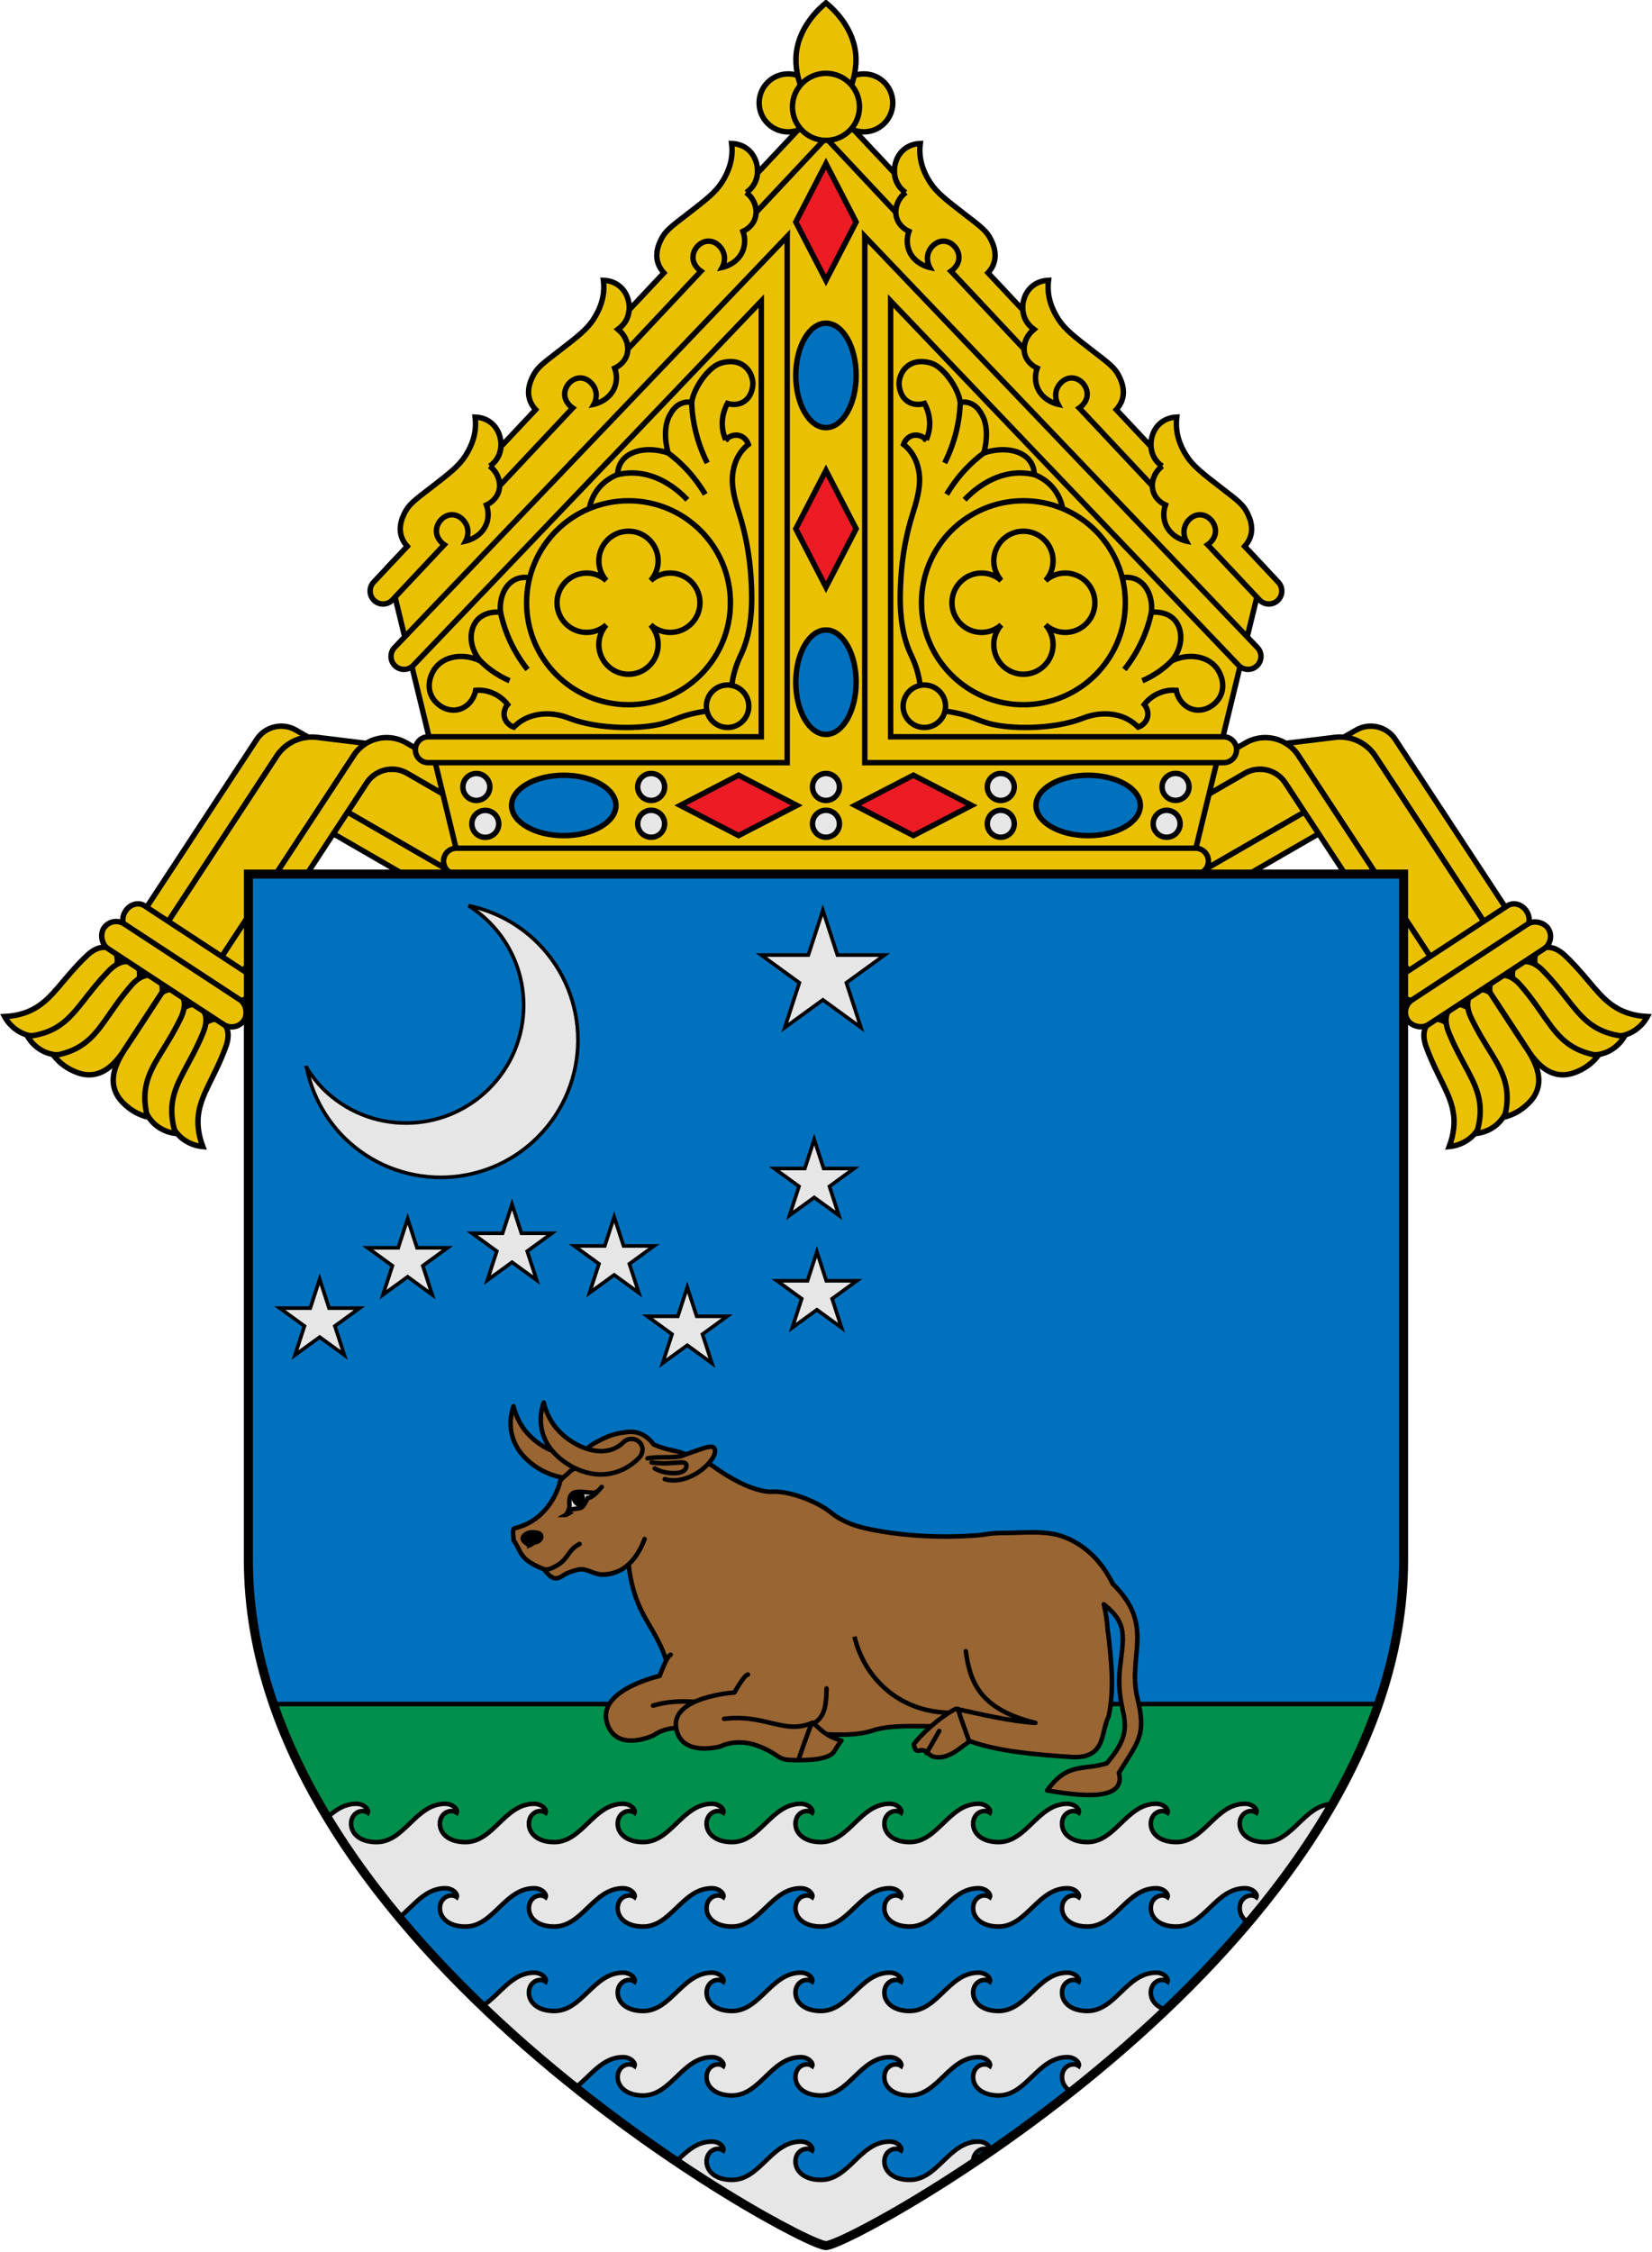 <?xml version="1.0" encoding="UTF-8"?>
<svg id="a" data-name="Layer 1" xmlns="http://www.w3.org/2000/svg" width="913.2" height="1244.28" viewBox="0 0 913.2 1244.28">
  <g>
    <g>
      <g>
        <path d="M170.38,407.28c-7,.62-13.44,4.38-17.4,10.4l-1.9,2.89-15.49,23.62-7.86,11.97-43.91,66.92-11.95-7.85c23.35-35.58,46.7-71.17,70.05-106.75,4.71-7.17,14.2-9.43,21.63-5.14,2.28,1.31,4.55,2.63,6.83,3.94Z" fill="#eac102" stroke="#000" stroke-width="3"/>
        <path d="M83.83,523.08l29.58,19.41c15.01-22.87,30.02-45.74,45.03-68.61,2.61-3.99,5.23-7.98,7.85-11.97,6.42-9.78,12.84-19.57,19.27-29.35,2.61-3.99,5.24-7.99,7.86-11.98.71-1.08,1.42-2.17,2.13-3.25,1.82-2.78,4.18-5.01,6.85-6.65l-27.15-3.32c-1.63-.2-3.26-.22-4.86-.08-7,.62-13.44,4.38-17.4,10.4l-1.9,2.89-15.49,23.62-7.86,11.97-43.91,66.92Z" fill="#eac102" stroke="#000" stroke-width="3"/>
        <path d="M192.11,448.63l178.29,102.94c5.84-10.12,11.69-20.24,17.53-30.36-39.52-22.81-123.34-71.21-162.86-94.02-5.94-3.44-13.15-2.82-18.37,1.06-1.54,1.13-2.91,2.56-4.02,4.26-1.58,2.4-3.15,4.81-4.73,7.21-1.95,2.97-3.9,5.94-5.85,8.91Z" fill="#eac102" stroke="#000" stroke-width="3"/>
        <path d="M370.4,551.57l-7.15,12.38c-42.09-24.3-84.19-48.61-126.28-72.91-17.57-10.14-35.15-20.29-52.73-30.44,2.62-3.99,5.24-7.98,7.86-11.97,16.89,9.75,33.77,19.5,50.66,29.25,42.54,24.56,85.1,49.13,127.64,73.69Z" fill="#eac102" stroke="#000" stroke-width="3"/>
        <path d="M113.41,542.49l11.95,7.85c15.16-23.1,30.32-46.2,45.48-69.3,2.62-3.99,5.24-7.98,7.86-11.97,1.85-2.82,3.7-5.65,5.55-8.47,2.62-3.99,5.24-7.98,7.86-11.97,1.95-2.97,3.9-5.94,5.85-8.91,1.58-2.4,3.15-4.81,4.73-7.21,1.11-1.7,2.48-3.13,4.02-4.26,5.22-3.88,12.43-4.5,18.37-1.06l31.91,18.42,130.95,75.6,7.15-12.38c-44.1-25.46-88.2-50.92-132.3-76.39-10.53-6.07-21.06-12.15-31.59-18.23-2.19-1.27-4.37-2.53-6.56-3.79-7.12-4.11-15.64-3.76-22.24.26-2.67,1.64-5.03,3.87-6.85,6.65-.71,1.08-1.42,2.17-2.13,3.25-2.62,3.99-5.25,7.99-7.86,11.98-6.43,9.78-12.85,19.57-19.27,29.35-2.62,3.99-5.24,7.98-7.85,11.97-15.01,22.87-30.02,45.74-45.03,68.61Z" fill="#eac102" stroke="#000" stroke-width="3"/>
      </g>
      <g>
        <path d="M64.43,533.39c.07-.21,1.53-5.1-1.45-8.08-1.71-1.7-3.96-1.88-4.83-1.93-4.92-.31-8.83,3.34-10.38,4.83-13.09,12.56-18.26,23-28.54,28.86-3.16,1.8-8.51,4.15-16.68,4.55.9,1.67,3.48,5.92,8.75,8.68,1.19.62,6.63,3.33,13.22,2.04,1.09-.21,3.93-.87,7.29-3.14,10.81-7.29,31.47-34.3,32.61-35.81Z" fill="#eac102" stroke="#000" stroke-width="3"/>
        <path d="M76.84,541.07c.06-.22,1.41-5.24-1.67-8.12-1.76-1.65-4.04-1.72-4.91-1.73-4.96-.08-8.81,3.79-10.33,5.37-12.87,13.33-17.81,24.14-28.02,30.56-3.14,1.97-8.47,4.59-16.69,5.38.95,1.65,3.65,5.83,9.04,8.39,1.21.57,6.77,3.06,13.37,1.45,1.09-.27,3.94-1.07,7.27-3.51,10.7-7.88,30.83-36.21,31.95-37.79Z" fill="#eac102" stroke="#000" stroke-width="3"/>
        <path d="M89.55,548.3c.05-.22.99-5.39-2.24-8.09-1.85-1.54-4.13-1.48-5-1.45-4.96.2-8.58,4.29-10.01,5.96-12.08,14.04-16.41,25.12-26.24,32.11-3.02,2.15-8.2,5.07-16.36,6.32,1.75,2.24,4.8,5.49,9.5,7.86,3.7,1.87,7.5,3.14,11.72,2.7,7.39-.77,12.61-6.27,16.73-11.99.06-.08.67-.95,1.44-2.13.68-1.04,1.15-1.83,1.23-1.94.73-1.19,1.7-2.7,19.23-29.34Z" fill="#eac102" stroke="#000" stroke-width="3"/>
        <path d="M113.3,565.43c.17-.14,4.07-3.44,7.99-1.89,2.24.88,3.3,2.89,3.7,3.66,2.24,4.39.46,9.43-.29,11.44-6.29,17.01-13.8,25.92-15.08,37.69-.39,3.62-.41,9.46,2.48,17.11-1.89-.16-6.81-.83-11.45-4.57-1.04-.84-5.7-4.76-7.15-11.31-.24-1.08-.77-3.96-.03-7.94,2.37-12.82,18.9-42.54,19.83-44.19Z" fill="#eac102" stroke="#000" stroke-width="3"/>
        <path d="M101.31,557.12c.17-.14,4.24-3.38,8.11-1.71,2.21.96,3.19,3.02,3.55,3.81,2.05,4.52.03,9.59-.81,11.62-7.09,17.11-15.03,25.96-16.84,37.89-.56,3.66-.83,9.6,1.72,17.45-1.89-.21-6.81-1.03-11.3-4.94-1.01-.88-5.51-4.98-6.67-11.68-.19-1.1-.59-4.04.32-8.07,2.96-12.96,20.9-42.72,21.91-44.37Z" fill="#eac102" stroke="#000" stroke-width="3"/>
        <path d="M89.61,548.34c.18-.13,4.55-3.06,8.31-1.17,2.15,1.08,3.01,3.2,3.32,4.01,1.79,4.63-.51,9.58-1.47,11.55-8.05,16.68-16.49,25.06-18.98,36.86-.76,3.63-1.38,9.54.73,17.52-2.76-.71-6.94-2.21-11-5.58-3.19-2.65-5.87-5.63-7.15-9.67-2.24-7.08.72-14.06,4.32-20.12.05-.09.6-.99,1.38-2.17.68-1.04,1.21-1.79,1.29-1.9.8-1.14,1.8-2.63,19.23-29.34Z" fill="#eac102" stroke="#000" stroke-width="3"/>
      </g>
      <path d="M137.4,538.11l-57.54-37.72c-3.3-2.16-7.99-.86-10.46,2.92-2.48,3.78-1.81,8.6,1.49,10.76l57.54,37.72c3.3,2.16,7.99.86,10.46-2.92,2.48-3.78,1.81-8.6-1.49-10.76Z" fill="#eac102" stroke="#000" stroke-width="3"/>
      <rect x="49.84" y="530.05" width="92.71" height="16.36" rx="8.18" ry="8.18" transform="translate(310.81 35.35) rotate(33.25)" fill="#eac102" stroke="#000" stroke-width="3"/>
    </g>
    <g>
      <g>
        <path d="M742.82,407.28c7,.62,13.44,4.38,17.4,10.4l1.9,2.89,15.49,23.62,7.86,11.97,43.91,66.92,11.95-7.85c-23.35-35.58-46.7-71.17-70.05-106.75-4.71-7.17-14.2-9.43-21.63-5.14-2.28,1.31-4.55,2.63-6.83,3.94Z" fill="#eac102" stroke="#000" stroke-width="3"/>
        <path d="M829.37,523.08l-29.58,19.41c-15.01-22.87-30.02-45.74-45.03-68.61-2.61-3.99-5.23-7.98-7.85-11.97-6.42-9.78-12.84-19.57-19.27-29.35-2.61-3.99-5.24-7.99-7.86-11.98-.71-1.08-1.42-2.17-2.13-3.25-1.82-2.78-4.18-5.01-6.85-6.65l27.15-3.32c1.63-.2,3.26-.22,4.86-.08,7,.62,13.44,4.38,17.4,10.4l1.9,2.89,15.49,23.62,7.86,11.97,43.91,66.92Z" fill="#eac102" stroke="#000" stroke-width="3"/>
        <path d="M721.09,448.63c-59.43,34.31-118.86,68.63-178.29,102.94-5.84-10.12-11.69-20.24-17.53-30.36,39.52-22.81,123.34-71.21,162.86-94.02,5.94-3.44,13.15-2.82,18.37,1.06,1.54,1.13,2.91,2.56,4.02,4.26,1.58,2.4,3.15,4.81,4.73,7.21,1.95,2.97,3.9,5.94,5.85,8.91Z" fill="#eac102" stroke="#000" stroke-width="3"/>
        <path d="M542.8,551.57l7.15,12.38c42.09-24.3,84.19-48.61,126.28-72.91,17.57-10.14,35.15-20.29,52.73-30.44-2.62-3.99-5.24-7.98-7.86-11.97-16.89,9.75-33.77,19.5-50.66,29.25-42.54,24.56-85.1,49.13-127.64,73.69Z" fill="#eac102" stroke="#000" stroke-width="3"/>
        <path d="M799.79,542.49l-11.95,7.85c-15.16-23.1-30.32-46.2-45.48-69.3-2.62-3.99-5.24-7.98-7.86-11.97-1.85-2.82-3.7-5.65-5.55-8.47-2.62-3.99-5.24-7.98-7.86-11.97-1.95-2.97-3.9-5.94-5.85-8.91-1.58-2.4-3.15-4.81-4.73-7.21-1.11-1.7-2.48-3.13-4.02-4.26-5.22-3.88-12.43-4.5-18.37-1.06l-31.91,18.42-130.95,75.6-7.15-12.38c44.1-25.46,88.2-50.92,132.3-76.39,10.53-6.07,21.06-12.15,31.59-18.23,2.19-1.27,4.37-2.53,6.56-3.79,7.12-4.11,15.64-3.76,22.24.26,2.67,1.64,5.03,3.87,6.85,6.65.71,1.08,1.42,2.17,2.13,3.25,2.62,3.99,5.25,7.99,7.86,11.98,6.43,9.78,12.85,19.57,19.27,29.35,2.62,3.99,5.24,7.98,7.85,11.97,15.01,22.87,30.02,45.74,45.03,68.61Z" fill="#eac102" stroke="#000" stroke-width="3"/>
      </g>
      <g>
        <path d="M848.77,533.39c-.07-.21-1.53-5.1,1.45-8.08,1.71-1.7,3.96-1.88,4.83-1.93,4.92-.31,8.83,3.34,10.38,4.83,13.09,12.56,18.26,23,28.54,28.86,3.16,1.8,8.51,4.15,16.68,4.55-.9,1.67-3.48,5.92-8.75,8.68-1.19.62-6.63,3.33-13.22,2.04-1.09-.21-3.93-.87-7.29-3.14-10.81-7.29-31.47-34.3-32.61-35.81Z" fill="#eac102" stroke="#000" stroke-width="3"/>
        <path d="M836.36,541.07c-.06-.22-1.41-5.24,1.67-8.12,1.76-1.65,4.04-1.72,4.91-1.73,4.96-.08,8.81,3.79,10.33,5.37,12.87,13.33,17.81,24.14,28.02,30.56,3.14,1.97,8.47,4.59,16.69,5.38-.95,1.65-3.65,5.83-9.04,8.39-1.21.57-6.77,3.06-13.37,1.45-1.09-.27-3.94-1.07-7.27-3.51-10.7-7.88-30.83-36.21-31.95-37.79Z" fill="#eac102" stroke="#000" stroke-width="3"/>
        <path d="M823.65,548.3c-.05-.22-.99-5.39,2.24-8.09,1.85-1.54,4.13-1.48,5-1.45,4.96.2,8.58,4.29,10.01,5.96,12.08,14.04,16.41,25.12,26.24,32.11,3.02,2.15,8.2,5.07,16.36,6.32-1.75,2.24-4.8,5.49-9.5,7.86-3.7,1.87-7.5,3.14-11.72,2.7-7.39-.77-12.61-6.27-16.73-11.99-.06-.08-.67-.95-1.44-2.13-.68-1.04-1.15-1.83-1.23-1.94-.73-1.19-1.7-2.7-19.23-29.34Z" fill="#eac102" stroke="#000" stroke-width="3"/>
        <path d="M799.9,565.43c-.17-.14-4.07-3.44-7.99-1.89-2.24.88-3.3,2.89-3.7,3.66-2.24,4.39-.46,9.43.29,11.44,6.29,17.01,13.8,25.92,15.08,37.69.39,3.62.41,9.46-2.48,17.11,1.89-.16,6.81-.83,11.45-4.57,1.04-.84,5.7-4.76,7.15-11.31.24-1.08.77-3.96.03-7.94-2.37-12.82-18.9-42.54-19.83-44.19Z" fill="#eac102" stroke="#000" stroke-width="3"/>
        <path d="M811.89,557.12c-.17-.14-4.24-3.38-8.11-1.71-2.21.96-3.19,3.02-3.55,3.81-2.05,4.52-.03,9.59.81,11.62,7.09,17.11,15.03,25.96,16.84,37.89.56,3.66.83,9.6-1.72,17.45,1.89-.21,6.81-1.03,11.3-4.94,1.01-.88,5.51-4.98,6.67-11.68.19-1.1.59-4.04-.32-8.07-2.96-12.96-20.9-42.72-21.91-44.37Z" fill="#eac102" stroke="#000" stroke-width="3"/>
        <path d="M823.59,548.34c-.18-.13-4.55-3.06-8.31-1.17-2.15,1.08-3.01,3.2-3.32,4.01-1.79,4.63.51,9.58,1.47,11.55,8.05,16.68,16.49,25.06,18.98,36.86.76,3.63,1.38,9.54-.73,17.52,2.76-.71,6.94-2.21,11-5.58,3.19-2.65,5.87-5.63,7.15-9.67,2.24-7.08-.72-14.06-4.32-20.12-.05-.09-.6-.99-1.38-2.17-.68-1.04-1.21-1.79-1.29-1.9-.8-1.14-1.8-2.63-19.23-29.34Z" fill="#eac102" stroke="#000" stroke-width="3"/>
      </g>
      <path d="M775.8,538.11l57.54-37.72c3.3-2.16,7.99-.86,10.46,2.92,2.48,3.78,1.81,8.6-1.49,10.76l-57.54,37.72c-3.3,2.16-7.99.86-10.46-2.92-2.48-3.78-1.81-8.6,1.49-10.76Z" fill="#eac102" stroke="#000" stroke-width="3"/>
      <rect x="770.65" y="530.05" width="92.71" height="16.36" rx="8.18" ry="8.18" transform="translate(1795.36 540.46) rotate(146.75)" fill="#eac102" stroke="#000" stroke-width="3"/>
    </g>
    <g>
      <path d="M456.58,59.04c-80.74,84.76-161.48,169.52-242.22,254.27,13.27,54.6,27.94,114.98,41.2,169.58h402.04c13.26-54.6,27.93-114.98,41.2-169.58-80.74-84.76-161.48-169.52-242.22-254.27Z" fill="#eac102" stroke="#000" stroke-width="3"/>
      <path d="M667.99,475.74c0,1.97-.8,3.76-2.09,5.06-1.3,1.29-3.09,2.09-5.06,2.09H252.33c-1.98,0-3.76-.8-5.06-2.09-1.29-1.3-2.09-3.09-2.09-5.06,0-3.95,3.2-7.15,7.15-7.15h408.51c3.95,0,7.15,3.2,7.15,7.15Z" fill="#eac102" stroke="#000" stroke-width="3"/>
      <path d="M435.1,131.77s.03-.03.04-.04v289.63h-198.39c-1.98,0-3.76-.8-5.06-2.09-1.29-1.3-2.09-3.08-2.09-5.06,0-3.95,3.2-7.15,7.15-7.15h184.09v-240.77l-192.38,201.31c-1.4,1.47-3.28,2.2-5.16,2.2-1.78,0-3.56-.65-4.95-1.98-2.85-2.72-2.95-7.25-.23-10.1l217.02-227.09-.04,1.14Z" fill="#eac102" stroke="#000" stroke-width="3"/>
      <g>
        <path d="M341.63,181.95c3.59,2.84,5.52,6.97,5.43,10.97-.03,1.14-.21,2.28-.58,3.37-1.58,4.65-5.76,6.69-6.68,7.12.48,1.31,1.82,5.59.04,10.37-2.81,7.56-10.87,9.44-11.49,9.57.2-.36,2.56-4.87.14-9.43-.13-.25-.28-.5-.44-.75-1.48-2.28-4.13-4.44-7.44-4.36-4.6.11-8.52,4.49-8.45,9.1.06,4.4,3.79,7.1,4.39,7.51l-.04.04-40.35,42.98c.07-3.99-1.87-8.09-5.43-10.92,1.33-.94,3.47-2.73,4.85-5.65.74-1.58,1.17-3.32,1.3-5.09l19.21-20.45c-1.06-1.15-2.58-3.11-3.38-5.88-1.5-5.2.51-9.76,1.52-11.94,2.45-5.33,5.64-7.54,15.06-14.81,10.04-7.74,15.13-11.72,18.72-17.2,4.43-6.76,5.35-12.29,5.62-15.01.27-2.72.11-5.02-.09-6.64,1.89.07,5.54.52,8.78,3.11,3.97,3.17,5.86,8.39,5.46,13.3-.14,1.76-.56,3.47-1.3,5.03-1.38,2.93-3.52,4.72-4.85,5.66Z" fill="#eac102" stroke="#000" stroke-width="3"/>
        <path d="M270.72,257.51c3.55,2.82,5.49,6.9,5.44,10.86-.02,1.19-.21,2.36-.59,3.48-1.58,4.66-5.76,6.7-6.68,7.13.48,1.31,1.82,5.58.04,10.36-2.81,7.57-10.87,9.45-11.48,9.58.19-.36,2.55-4.87.13-9.43-.14-.28-.3-.55-.48-.82-1.49-2.25-4.12-4.37-7.4-4.29-4.6.11-8.52,4.49-8.45,9.1.06,4.44,3.78,7.1,4.32,7.47l-.03.03-28.59,30.45c-2.7,2.88-7.23,3.02-10.1.32-2.88-2.7-3.02-7.23-.32-10.11l18.6-19.8c-1.06-1.16-2.54-3.09-3.33-5.82-1.5-5.2.52-9.76,1.52-11.94,2.45-5.33,5.64-7.55,15.06-14.81,10.04-7.74,15.13-11.72,18.72-17.2,4.43-6.76,5.35-12.29,5.62-15.01s.11-5.02-.08-6.64c1.89.07,5.53.52,8.77,3.11,3.94,3.14,5.83,8.31,5.47,13.18-.13,1.8-.56,3.55-1.31,5.15-1.37,2.93-3.52,4.72-4.85,5.65Z" fill="#eac102" stroke="#000" stroke-width="3"/>
        <path d="M468.7,63.3l-50.74,54.04c.09-4-1.84-8.13-5.43-10.97,1.33-.94,3.47-2.73,4.85-5.66.74-1.56,1.16-3.27,1.3-5.03l39.6-42.17,10.42,9.79Z" fill="#eac102" stroke="#000" stroke-width="3"/>
        <path d="M412.53,106.37c3.59,2.84,5.52,6.97,5.43,10.97-.03,1.14-.21,2.28-.58,3.37-1.58,4.65-5.76,6.69-6.68,7.12.48,1.31,1.82,5.59.04,10.37-2.81,7.56-10.87,9.44-11.49,9.57.2-.36,2.56-4.87.14-9.43-.13-.25-.28-.5-.44-.75-1.48-2.28-4.13-4.44-7.44-4.36-4.6.11-8.52,4.49-8.45,9.1.06,4.4,3.79,7.1,4.39,7.51l-.04.04-40.35,42.98c.07-3.99-1.87-8.09-5.43-10.92,1.33-.94,3.47-2.73,4.85-5.65.74-1.58,1.17-3.32,1.3-5.09l19.21-20.45c-1.06-1.15-2.58-3.11-3.38-5.88-1.5-5.2.51-9.76,1.52-11.94,2.45-5.33,5.64-7.54,15.06-14.81,10.04-7.74,15.13-11.72,18.72-17.2,4.43-6.76,5.35-12.29,5.62-15.01.27-2.72.11-5.02-.09-6.64,1.89.07,5.54.52,8.78,3.11,3.97,3.17,5.86,8.39,5.46,13.3-.14,1.76-.56,3.47-1.3,5.03-1.38,2.93-3.52,4.72-4.85,5.66Z" fill="#eac102" stroke="#000" stroke-width="3"/>
      </g>
      <path d="M456.58,90.42c5.56,10.74,11.12,21.49,16.68,32.23-5.56,10.74-11.12,21.49-16.68,32.23-5.56-10.74-11.12-21.49-16.68-32.23,5.56-10.74,11.12-21.49,16.68-32.23Z" fill="#ed1c24" stroke="#000" stroke-width="3"/>
      <path d="M456.58,324.38c-5.56-10.74-11.12-21.49-16.68-32.23,5.56-10.74,11.12-21.49,16.68-32.23,5.56,10.74,11.12,21.49,16.68,32.23-5.56,10.74-11.12,21.49-16.68,32.23Z" fill="#ed1c24" stroke="#000" stroke-width="3"/>
      <path d="M376.03,444.94c10.74-5.56,21.49-11.12,32.23-16.68,10.74,5.56,21.49,11.12,32.23,16.68-10.74,5.56-21.49,11.12-32.23,16.68-10.74-5.56-21.49-11.12-32.23-16.68Z" fill="#ed1c24" stroke="#000" stroke-width="3"/>
      <circle cx="456.58" cy="434.77" r="7.45" fill="#e7e7e7" stroke="#000" stroke-width="3"/>
      <circle cx="456.58" cy="455.1" r="7.45" fill="#e7e7e7" stroke="#000" stroke-width="3"/>
      <circle cx="359.95" cy="434.77" r="7.45" fill="#e7e7e7" stroke="#000" stroke-width="3"/>
      <circle cx="359.95" cy="455.1" r="7.45" fill="#e7e7e7" stroke="#000" stroke-width="3"/>
      <circle cx="263.32" cy="434.77" r="7.45" fill="#e7e7e7" stroke="#000" stroke-width="3"/>
      <circle cx="268.26" cy="455.15" r="7.45" fill="#e7e7e7" stroke="#000" stroke-width="3"/>
      <path d="M537.13,444.94c-10.74,5.56-21.49,11.12-32.23,16.68-10.74-5.56-21.49-11.12-32.23-16.68,10.74-5.56,21.49-11.12,32.23-16.68,10.74,5.56,21.49,11.12,32.23,16.68Z" fill="#ed1c24" stroke="#000" stroke-width="3"/>
      <circle cx="553.21" cy="455.1" r="7.45" fill="#e7e7e7" stroke="#000" stroke-width="3"/>
      <circle cx="553.21" cy="434.77" r="7.45" fill="#e7e7e7" stroke="#000" stroke-width="3"/>
      <circle cx="649.83" cy="434.73" r="7.45" fill="#e7e7e7" stroke="#000" stroke-width="3"/>
      <circle cx="644.9" cy="455.1" r="7.45" fill="#e7e7e7" stroke="#000" stroke-width="3"/>
      <g>
        <path d="M401.17,243c-.73-1.63-1.47-3.8-1.78-6.41-.76-6.42,1.54-11.49,2.72-13.7.88.28,4.73,1.38,8.5-.65,5.72-3.07,5.58-10.3,5.56-10.74-.02-.48-.3-5.88-4.79-9.32-5.39-4.12-12.17-1.8-13.38-1.39-6.51,2.23-14.53,13.54-15.67,21.47-1.21-.18-3.23-.3-5.44.52-3.52,1.31-5.25,4.18-6.28,5.87-4.9,8.09-1.82,19.7-1.29,21.57-11.03-3.6-21.4-1.51-25.7,4.77-.91,1.33-2.08,3.63-2.25,7.22-2.21.85-7.55,3.24-11.56,8.97-2.82,4.03-3.77,7.99-4.14,10.27l-32.9,37.76c-2.07-.35-4.91-.42-7.72.86-5.74,2.61-9.17,9.87-8.39,18.15-1.11-.11-8.13-.68-12.62,4.08-5.02,5.32-4.99,15.32,1.49,22.84-9.44-4.5-19.66-2.66-24.67,3.62-2.9,3.64-5.29,10.32-2.07,16.22,2.73,5.01,9.13,8.77,15.36,6.82,4.48-1.4,7.86-5.44,8.8-10.44,1.85-.14,5.02-.13,8.6,1.2,4.95,1.83,7.86,5.1,9.06,6.64-.16.18-2.89,3.35-1.66,7.4,1.14,3.77,4.69,5,5.02,5.11,1.37-1.38,3.61-3.31,6.81-4.85,1.16-.56,5.08-2.33,10.89-2.47,6.58-.15,11.59,1.89,13.42,2.59,16.2,6.23,40.28,5.87,51.55,2.67,6.95-1.97,9.29-4.01,18.72-5.91,7.9-1.59,14.61-1.86,19.15-1.81-.42-3.32-.74-8.26.09-14.1,1.2-8.47,4.17-14.34,5.2-16.55,5.99-12.87,6.24-28.28,5.34-42.18-.79-12.25-2.95-24.17-6.68-35.85-1.57-4.94-3.03-10.06-3.5-15.24-.76-8.38,1.91-17.2,8.73-22.49-.14-.42-1.21-3.53-4.38-4.7-2.77-1.03-6.03-.16-8.17,2.2Z" fill="#eac102" stroke="#000" stroke-width="3"/>
        <path d="M265.55,365.14c1.52,1.53,3.32,3.15,5.44,4.74,3.85,2.91,7.59,4.87,10.7,6.21" fill="#eac102" stroke="#000" stroke-width="3"/>
        <path d="M276.68,338.22c.61,2.91,1.44,6.04,2.59,9.32,3.36,9.63,8.15,17.06,12.34,22.34" fill="#eac102" stroke="#000" stroke-width="3"/>
        <path d="M341.38,262.22c2.32-.55,4.85-.9,7.57-.93,15.83-.16,27.25,10.85,30.99,14.82" fill="#eac102" stroke="#000" stroke-width="3"/>
        <path d="M369.33,250.22c1.76,1.32,3.56,2.78,5.37,4.4,6.89,6.18,11.73,12.77,15.14,18.5" fill="#eac102" stroke="#000" stroke-width="3"/>
        <path d="M382.34,222.27c.05,1.62.16,3.28.32,4.98,1.09,11.28,4.49,20.88,8.28,28.53" fill="#eac102" stroke="#000" stroke-width="3"/>
        <circle cx="347.43" cy="332.99" r="56.34" fill="#eac102" stroke="#000" stroke-width="3"/>
        <path d="M370.54,316.6c-4.17,0-7.97,1.57-10.87,4.14,2.57-2.89,4.14-6.69,4.14-10.87,0-9.05-7.34-16.39-16.39-16.39s-16.39,7.34-16.39,16.39c0,4.18,1.57,7.97,4.14,10.87-2.89-2.57-6.69-4.14-10.87-4.14-9.05,0-16.39,7.34-16.39,16.39s7.34,16.39,16.39,16.39c4.17,0,7.97-1.57,10.87-4.14-2.57,2.89-4.14,6.69-4.14,10.87,0,9.05,7.34,16.39,16.39,16.39s16.39-7.34,16.39-16.39c0-4.17-1.57-7.97-4.14-10.87,2.89,2.57,6.69,4.14,10.87,4.14,9.05,0,16.39-7.34,16.39-16.39s-7.34-16.39-16.39-16.39Z" fill="#eac102" stroke="#000" stroke-width="3"/>
        <circle cx="402.2" cy="390.17" r="11.73" fill="#eac102" stroke="#000" stroke-width="3"/>
      </g>
      <g>
        <path d="M511.99,243c.73-1.63,1.47-3.8,1.78-6.41.76-6.42-1.54-11.49-2.72-13.7-.88.28-4.73,1.38-8.5-.65-5.72-3.07-5.58-10.3-5.56-10.74.02-.48.3-5.88,4.79-9.32,5.39-4.12,12.17-1.8,13.38-1.39,6.51,2.23,14.53,13.54,15.67,21.47,1.21-.18,3.23-.3,5.44.52,3.52,1.31,5.25,4.18,6.28,5.87,4.9,8.09,1.82,19.7,1.29,21.57,11.03-3.6,21.4-1.51,25.7,4.77.91,1.33,2.08,3.63,2.25,7.22,2.21.85,7.55,3.24,11.56,8.97,2.82,4.03,3.77,7.99,4.14,10.27,10.97,12.59,21.93,25.17,32.9,37.76,2.07-.35,4.91-.42,7.72.86,5.74,2.61,9.17,9.87,8.39,18.15,1.11-.11,8.13-.68,12.62,4.08,5.02,5.32,4.99,15.32-1.49,22.84,9.44-4.5,19.66-2.66,24.67,3.62,2.9,3.64,5.29,10.32,2.07,16.22-2.73,5.01-9.13,8.77-15.36,6.82-4.48-1.4-7.86-5.44-8.8-10.44-1.85-.14-5.02-.13-8.6,1.2-4.95,1.83-7.86,5.1-9.06,6.64.16.18,2.89,3.35,1.66,7.4-1.14,3.77-4.69,5-5.02,5.11-1.37-1.38-3.61-3.31-6.81-4.85-1.16-.56-5.08-2.33-10.89-2.47-6.58-.15-11.59,1.89-13.42,2.59-16.2,6.23-40.28,5.87-51.55,2.67-6.95-1.97-9.29-4.01-18.72-5.91-7.9-1.59-14.61-1.86-19.15-1.81.42-3.32.74-8.26-.09-14.1-1.2-8.47-4.17-14.34-5.2-16.55-5.99-12.87-6.24-28.28-5.34-42.18.79-12.25,2.95-24.17,6.68-35.85,1.57-4.94,3.03-10.06,3.5-15.24.76-8.38-1.91-17.2-8.73-22.49.14-.42,1.21-3.53,4.38-4.7,2.77-1.03,6.03-.16,8.17,2.2Z" fill="#eac102" stroke="#000" stroke-width="3"/>
        <path d="M647.61,365.14c-1.52,1.53-3.32,3.15-5.44,4.74-3.85,2.91-7.59,4.87-10.7,6.21" fill="#eac102" stroke="#000" stroke-width="3"/>
        <path d="M636.48,338.22c-.61,2.91-1.44,6.04-2.59,9.32-3.36,9.63-8.15,17.06-12.34,22.34" fill="#eac102" stroke="#000" stroke-width="3"/>
        <path d="M571.78,262.22c-2.32-.55-4.85-.9-7.57-.93-15.83-.16-27.25,10.85-30.99,14.82" fill="#eac102" stroke="#000" stroke-width="3"/>
        <path d="M543.83,250.22c-1.76,1.32-3.56,2.78-5.37,4.4-6.89,6.18-11.73,12.77-15.14,18.5" fill="#eac102" stroke="#000" stroke-width="3"/>
        <path d="M530.82,222.27c-.05,1.62-.16,3.28-.32,4.98-1.09,11.28-4.49,20.88-8.28,28.53" fill="#eac102" stroke="#000" stroke-width="3"/>
        <circle cx="565.73" cy="332.99" r="56.34" fill="#eac102" stroke="#000" stroke-width="3"/>
        <path d="M526.22,332.99c0,9.05,7.34,16.39,16.39,16.39,4.17,0,7.97-1.57,10.87-4.14-2.57,2.89-4.14,6.69-4.14,10.87,0,9.05,7.34,16.39,16.39,16.39,9.05,0,16.39-7.34,16.39-16.39,0-4.17-1.57-7.97-4.14-10.87,2.89,2.57,6.69,4.14,10.87,4.14,9.05,0,16.39-7.34,16.39-16.39,0-9.05-7.34-16.39-16.39-16.39-4.17,0-7.97,1.57-10.87,4.14,2.57-2.89,4.14-6.69,4.14-10.87,0-9.05-7.34-16.39-16.39-16.39-9.05,0-16.39,7.34-16.39,16.39,0,4.17,1.57,7.97,4.14,10.87-2.89-2.57-6.69-4.14-10.87-4.14-9.05,0-16.39,7.34-16.39,16.39Z" fill="#eac102" stroke="#000" stroke-width="3"/>
        <circle cx="510.96" cy="390.17" r="11.73" fill="#eac102" stroke="#000" stroke-width="3"/>
      </g>
      <path d="M694.81,367.82c-1.38,1.33-3.16,1.98-4.94,1.98-1.89,0-3.77-.73-5.17-2.2l-192.37-201.31v240.77h184.08c3.95,0,7.15,3.2,7.15,7.15,0,1.98-.8,3.76-2.09,5.06-1.3,1.29-3.08,2.09-5.06,2.09h-198.38V131.73s.03.03.04.04l-.04-1.14,217.01,227.09c2.73,2.85,2.63,7.38-.23,10.1Z" fill="#eac102" stroke="#000" stroke-width="3"/>
      <ellipse cx="456.58" cy="376.89" rx="16.68" ry="28.85" fill="#0071bc" stroke="#000" stroke-width="3"/>
      <ellipse cx="311.64" cy="444.98" rx="28.85" ry="16.68" fill="#0071bc" stroke="#000" stroke-width="3"/>
      <ellipse cx="601.52" cy="444.98" rx="28.85" ry="16.68" fill="#0071bc" stroke="#000" stroke-width="3"/>
      <ellipse cx="456.58" cy="207.4" rx="16.68" ry="28.85" fill="#0071bc" stroke="#000" stroke-width="3"/>
      <g>
        <path d="M571.52,181.95c-3.59,2.84-5.52,6.97-5.43,10.97.03,1.14.21,2.28.58,3.37,1.58,4.65,5.76,6.69,6.68,7.12-.48,1.31-1.82,5.59-.04,10.37,2.81,7.56,10.87,9.44,11.49,9.57-.2-.36-2.56-4.87-.14-9.43.13-.25.28-.5.44-.75,1.48-2.28,4.13-4.44,7.44-4.36,4.6.11,8.52,4.49,8.45,9.1-.06,4.4-3.79,7.1-4.39,7.51l.04.04,40.35,42.98c-.07-3.99,1.87-8.09,5.43-10.92-1.33-.94-3.47-2.73-4.85-5.65-.74-1.58-1.17-3.32-1.3-5.09l-19.21-20.45c1.06-1.15,2.58-3.11,3.38-5.88,1.5-5.2-.51-9.76-1.52-11.94-2.45-5.33-5.64-7.54-15.06-14.81-10.04-7.74-15.13-11.72-18.72-17.2-4.43-6.76-5.35-12.29-5.62-15.01-.27-2.72-.11-5.02.09-6.64-1.89.07-5.54.52-8.78,3.11-3.97,3.17-5.86,8.39-5.46,13.3.14,1.76.56,3.47,1.3,5.03,1.38,2.93,3.52,4.72,4.85,5.66Z" fill="#eac102" stroke="#000" stroke-width="3"/>
        <path d="M642.43,257.51c-3.55,2.82-5.49,6.9-5.44,10.86.02,1.19.21,2.36.59,3.48,1.58,4.66,5.76,6.7,6.68,7.13-.48,1.31-1.82,5.58-.04,10.36,2.81,7.57,10.87,9.45,11.48,9.58-.19-.36-2.55-4.87-.13-9.43.14-.28.3-.55.48-.82,1.49-2.25,4.12-4.37,7.4-4.29,4.6.11,8.52,4.49,8.45,9.1-.06,4.44-3.78,7.1-4.32,7.47l.03.03,28.59,30.45c2.7,2.88,7.23,3.02,10.1.32,2.88-2.7,3.02-7.23.32-10.11l-18.6-19.8c1.06-1.16,2.54-3.09,3.33-5.82,1.5-5.2-.52-9.76-1.52-11.94-2.45-5.33-5.64-7.55-15.06-14.81-10.04-7.74-15.13-11.72-18.72-17.2-4.43-6.76-5.35-12.29-5.62-15.01-.27-2.72-.11-5.02.08-6.64-1.89.07-5.53.52-8.77,3.11-3.94,3.14-5.83,8.31-5.47,13.18.13,1.8.56,3.55,1.31,5.15,1.37,2.93,3.52,4.72,4.85,5.65Z" fill="#eac102" stroke="#000" stroke-width="3"/>
        <path d="M444.45,63.3l50.74,54.04c-.09-4,1.84-8.13,5.43-10.97-1.33-.94-3.47-2.73-4.85-5.66-.74-1.56-1.16-3.27-1.3-5.03l-39.6-42.17-10.42,9.79Z" fill="#eac102" stroke="#000" stroke-width="3"/>
        <path d="M500.62,106.37c-3.59,2.84-5.52,6.97-5.43,10.97.03,1.14.21,2.28.58,3.37,1.58,4.65,5.76,6.69,6.68,7.12-.48,1.31-1.82,5.59-.04,10.37,2.81,7.56,10.87,9.44,11.49,9.57-.2-.36-2.56-4.87-.14-9.43.13-.25.28-.5.44-.75,1.48-2.28,4.13-4.44,7.44-4.36,4.6.11,8.52,4.49,8.45,9.1-.06,4.4-3.79,7.1-4.39,7.51l.04.04,40.35,42.98c-.07-3.99,1.87-8.09,5.43-10.92-1.33-.94-3.47-2.73-4.85-5.65-.74-1.58-1.17-3.32-1.3-5.09l-19.21-20.45c1.06-1.15,2.58-3.11,3.38-5.88,1.5-5.2-.51-9.76-1.52-11.94-2.45-5.33-5.64-7.54-15.06-14.81-10.04-7.74-15.13-11.72-18.72-17.2-4.43-6.76-5.35-12.29-5.62-15.01-.27-2.72-.11-5.02.09-6.64-1.89.07-5.54.52-8.78,3.11-3.97,3.17-5.86,8.39-5.46,13.3.14,1.76.56,3.47,1.3,5.03,1.38,2.93,3.52,4.72,4.85,5.66Z" fill="#eac102" stroke="#000" stroke-width="3"/>
      </g>
      <circle cx="435.66" cy="56.84" r="16.01" fill="#eac102" stroke="#000" stroke-width="3"/>
      <circle cx="477.5" cy="56.84" r="16.01" fill="#eac102" stroke="#000" stroke-width="3"/>
      <path d="M473.17,32.25c.35,14.15-8.17,30.64-16.59,30.64s-16.94-16.49-16.59-30.64c.41-16.87,13.36-28.01,16.59-30.64,3.23,2.63,16.18,13.77,16.59,30.64Z" fill="#eac102" stroke="#000" stroke-width="3"/>
      <circle cx="456.58" cy="59.04" r="18.53" fill="#eac102" stroke="#000" stroke-width="3"/>
    </g>
  </g>
  <path d="M775.88,482.89v378.86c0,213.07-304.71,378.86-319.29,378.86s-319.3-165.8-319.3-378.86v-378.86h638.59Z" fill="#0071bc" stroke-width="0"/>
  <g>
    <path d="M151.46,941.42c.06.48.14.95.2,1.42,13.67,38.98,36.08,75.55,62.72,108.8h484.4c26.64-33.25,49.04-69.81,62.72-108.8.06-.49.14-.97.2-1.46l-610.24.04Z" fill="#008f4c" stroke="#000" stroke-miterlimit="3.8" stroke-width="2.5"/>
    <path d="M685.32,1006.73c.49-5.41,5.95-7.61,9.24-5.3.72-1.51-1.76-4.91-6.37-4.91-16.29,0-22.38,21.17-37.97,21.17-9.69,0-14.55-5.3-14.03-10.96.48-5.41,5.94-7.61,9.23-5.3.72-1.51-1.76-4.91-6.37-4.91-16.29,0-22.38,21.17-37.96,21.17-9.7,0-14.5-5.3-13.99-10.96.49-5.41,5.95-7.61,9.24-5.3.72-1.51-1.76-4.91-6.37-4.91-16.29,0-22.38,21.17-37.96,21.17-9.7,0-14.55-5.3-14.04-10.96.48-5.41,5.94-7.61,9.23-5.3.72-1.51-1.76-4.91-6.37-4.91-16.29,0-22.37,21.17-37.96,21.17-9.69,0-14.49-5.3-13.98-10.96.49-5.41,5.95-7.61,9.24-5.3.72-1.51-1.76-4.91-6.37-4.91-16.29,0-22.38,21.17-37.97,21.17-9.69,0-14.54-5.3-14.03-10.96.48-5.41,5.94-7.61,9.23-5.3.72-1.51-1.76-4.91-6.37-4.91-16.29,0-22.37,21.17-37.96,21.17-9.7,0-14.55-5.3-14.04-10.96.49-5.41,5.94-7.61,9.23-5.3.73-1.51-1.76-4.91-6.37-4.91-16.29,0-22.37,21.17-37.96,21.17-9.7,0-14.55-5.3-14.04-10.96.49-5.41,6-7.61,9.29-5.3.73-1.51-1.81-4.91-6.42-4.91-16.29,0-22.38,21.17-37.97,21.17-9.69,0-14.49-5.3-13.98-10.96.49-5.41,5.95-7.61,9.24-5.3.72-1.51-1.82-4.91-6.43-4.91-16.29,0-22.37,21.17-37.96,21.17-9.7,0-14.55-5.3-14.04-10.96.49-5.41,6-7.61,9.29-5.3.72-1.51-1.81-4.91-6.43-4.91-16.29,0-22.37,21.17-37.96,21.17-9.7,0-14.49-5.3-13.98-10.96.49-5.41,5.94-7.61,9.23-5.3.73-1.51-1.81-4.91-6.42-4.91-6.57,0-11.47,3.44-16.01,7.54,21.14,34.95,48.17,67.17,77.02,95.85h397.26c30.91-30.73,59.73-65.52,81.45-103.37-15.83.53-21.96,21.14-37.35,21.14-9.69,0-14.49-5.3-13.98-10.96Z" fill="#e6e6e6" stroke="#000" stroke-miterlimit="3.8" stroke-width="2.5"/>
    <path d="M685.32,1053.38c.49-5.41,5.95-7.61,9.24-5.3.72-1.51-1.76-4.91-6.37-4.91-16.29,0-22.38,21.17-37.97,21.17-9.69,0-14.55-5.31-14.03-10.96.48-5.41,5.94-7.61,9.23-5.3.72-1.51-1.76-4.91-6.37-4.91-16.29,0-22.38,21.17-37.96,21.17-9.7,0-14.5-5.31-13.99-10.96.49-5.41,5.95-7.61,9.24-5.3.72-1.51-1.76-4.91-6.37-4.91-16.29,0-22.38,21.17-37.96,21.17-9.7,0-14.55-5.31-14.04-10.96.48-5.41,5.94-7.61,9.23-5.3.72-1.51-1.76-4.91-6.37-4.91-16.29,0-22.37,21.17-37.96,21.17-9.69,0-14.49-5.31-13.98-10.96.49-5.41,5.95-7.61,9.24-5.3.72-1.51-1.76-4.91-6.37-4.91-16.29,0-22.38,21.17-37.97,21.17-9.69,0-14.54-5.31-14.03-10.96.48-5.41,5.94-7.61,9.23-5.3.72-1.51-1.76-4.91-6.37-4.91-16.29,0-22.37,21.17-37.96,21.17-9.7,0-14.55-5.31-14.04-10.96.49-5.41,5.94-7.61,9.23-5.3.73-1.51-1.76-4.91-6.37-4.91-16.29,0-22.37,21.17-37.96,21.17-9.7,0-14.55-5.31-14.04-10.96.49-5.41,6-7.61,9.29-5.3.73-1.51-1.81-4.91-6.42-4.91-16.29,0-22.38,21.17-37.97,21.17-9.69,0-14.49-5.31-13.98-10.96.49-5.41,5.95-7.61,9.24-5.3.72-1.51-1.82-4.91-6.43-4.91-16.29,0-22.37,21.17-37.96,21.17-9.7,0-14.55-5.31-14.04-10.96.49-5.41,6-7.61,9.29-5.3.72-1.51-1.81-4.91-6.43-4.91-11.15,0-17.51,9.9-25.41,16.16,27.31,32.77,58.51,62.15,89.1,87.23h293.64c29.71-24.36,60-52.78,86.73-84.42-3.48-2.07-5.12-5.35-4.81-8.76Z" fill="#0071bc" stroke="#000" stroke-miterlimit="3.8" stroke-width="2.5"/>
    <path d="M636.19,1100.04c.48-5.41,5.94-7.61,9.23-5.3.72-1.51-1.76-4.91-6.37-4.91-16.29,0-22.38,21.17-37.96,21.17-9.7,0-14.5-5.31-13.99-10.96.49-5.41,5.95-7.61,9.24-5.3.72-1.51-1.76-4.91-6.37-4.91-16.29,0-22.38,21.17-37.96,21.17-9.7,0-14.55-5.31-14.04-10.96.48-5.41,5.94-7.61,9.23-5.3.72-1.51-1.76-4.91-6.37-4.91-16.29,0-22.37,21.17-37.96,21.17-9.69,0-14.49-5.31-13.98-10.96.49-5.41,5.95-7.61,9.24-5.3.72-1.51-1.76-4.91-6.37-4.91-16.29,0-22.38,21.17-37.97,21.17-9.69,0-14.54-5.31-14.03-10.96.48-5.41,5.94-7.61,9.23-5.3.72-1.51-1.76-4.91-6.37-4.91-16.29,0-22.37,21.17-37.96,21.17-9.7,0-14.55-5.31-14.04-10.96.49-5.41,5.94-7.61,9.23-5.3.73-1.51-1.76-4.91-6.37-4.91-16.29,0-22.37,21.17-37.96,21.17-9.7,0-14.55-5.31-14.04-10.96.49-5.41,6-7.61,9.29-5.3.73-1.51-1.81-4.91-6.42-4.91-16.29,0-22.38,21.17-37.97,21.17-9.69,0-14.49-5.31-13.98-10.96.49-5.41,5.95-7.61,9.24-5.3.72-1.51-1.82-4.91-6.43-4.91-12.64,0-19.13,12.74-28.69,18.45,35.68,34.22,73.46,63.03,105.91,84.94h168.3c31.81-21.48,68.76-49.6,103.82-82.95-5.88-1.63-8.77-5.82-8.36-10.23Z" fill="#e6e6e6" stroke="#000" stroke-miterlimit="3.8" stroke-width="2.5"/>
    <path d="M587.1,1146.7c.49-5.41,5.95-7.61,9.24-5.3.72-1.51-1.76-4.91-6.37-4.91-16.29,0-22.38,21.17-37.96,21.17-9.7,0-14.55-5.31-14.04-10.96.48-5.41,5.94-7.61,9.23-5.3.72-1.51-1.76-4.91-6.37-4.91-16.29,0-22.37,21.17-37.96,21.17-9.69,0-14.49-5.31-13.98-10.96.49-5.41,5.95-7.61,9.24-5.3.72-1.51-1.76-4.91-6.37-4.91-16.29,0-22.38,21.17-37.97,21.17-9.69,0-14.54-5.31-14.03-10.96.48-5.41,5.94-7.61,9.23-5.3.72-1.51-1.76-4.91-6.37-4.91-16.29,0-22.37,21.17-37.96,21.17-9.7,0-14.55-5.31-14.04-10.96.49-5.41,5.94-7.61,9.23-5.3.73-1.51-1.76-4.91-6.37-4.91-16.29,0-22.37,21.17-37.96,21.17-9.7,0-14.55-5.31-14.04-10.96.49-5.41,6-7.61,9.29-5.3.73-1.51-1.81-4.91-6.42-4.91-11.54,0-17.97,10.61-26.27,16.81,36.06,28.79,70.68,51.43,96.36,66.44,21.61,10.4,36.44,16.02,39.28,16.02,4.2,0,34.36-12.2,73.92-33.87,19.57-12.69,41.72-28.24,64.53-46.28-3.65-2.06-5.39-5.41-5.07-8.91Z" fill="#0071bc" stroke="#000" stroke-miterlimit="3.8" stroke-width="2.5"/>
    <path d="M540.83,1183.14c-16.29,0-22.37,21.17-37.96,21.17-9.69,0-14.49-5.31-13.98-10.96.49-5.41,5.95-7.61,9.24-5.3.72-1.51-1.76-4.91-6.37-4.91-16.29,0-22.38,21.17-37.97,21.17-9.69,0-14.54-5.31-14.03-10.96.48-5.41,5.94-7.61,9.23-5.3.72-1.51-1.76-4.91-6.37-4.91-16.29,0-22.37,21.17-37.96,21.17-9.7,0-14.55-5.31-14.04-10.96.49-5.41,5.94-7.61,9.23-5.3.73-1.51-1.76-4.91-6.37-4.91-8.36,0-14.03,5.57-19.68,11,14.95,10.06,28.74,18.63,40.61,25.57,23.2,13.56,39.1,20.9,42.17,20.9,4.22,0,32.72-13.88,71.1-38.76,3.36-2.18,6.81-4.45,10.31-6.8-.06-.56-.08-1.13-.03-1.71.48-5.41,5.94-7.61,9.23-5.3.72-1.51-1.76-4.91-6.37-4.91Z" fill="#e6e6e6" stroke="#000" stroke-miterlimit="3.8" stroke-width="2.5"/>
    <path d="M775.88,482.89v378.86c0,213.07-304.71,378.86-319.29,378.86s-319.3-165.8-319.3-378.86v-378.86h638.59Z" fill="none" stroke-width="0"/>
  </g>
  <path d="M775.88,482.89v378.86c0,213.07-304.71,378.86-319.29,378.86s-319.3-165.8-319.3-378.86v-378.86h638.59Z" fill="none" stroke="#000" stroke-width="5"/>
  <g>
    <path d="M328.02,798.78c.23-.23.46-.45.73-.64,2.14-1.5,4.98-1.56,7.12-.14.61.41,1.13.92,1.55,1.49,1.75,2.41,1.25,5.78-.83,7.92-2.57,2.65-6.83,6.15-12.91,7.99-15.45,4.68-28.43-5.67-30.14-7.07-2.69-2.22-8.47-7.12-10.55-15.77-1.71-7.11-.04-13.06.87-15.67,1.78,7.33,5.16,11.99,7.18,14.36,7.58,8.89,21.66,15.66,32.04,10.94,2.27-1.03,3.91-2.41,4.94-3.41Z" fill="#996532" fill-rule="evenodd" stroke="#000" stroke-linecap="round" stroke-linejoin="round" stroke-width="2.5"/>
    <path id="b" data-name="path4085" d="M610.19,886.35c9.38,39.73-11.49,69.78-48.09,63.37-12.49,6.29-25.98,1.28-39.06,3.77-9.43.9-28.92-1.42-40.78,2.6-16.74,5.68-52.35-.69-70.23-4.97-5.75-3.53-13.37-3.44-19.21-10.28-7.02-8.22-15.39-5.31-21.59-12.78-.53-2.61-1.46-6.53-3.04-11.15-4.59-13.41-9.98-18.76-14.61-29.17-2.33-5.24-5.04-13.03-6.07-23.54-6.72,5.24-11.87,6-15.47,5.61-5.46-.6-8.25-3.99-13.28-2.45-1.47.45-5.18,1.38-7.68,3.14-4.53,3.18-7.06.69-10.42-3.56-13.76-5.45-12.11-9.22-16.77-16.11.1-2.02-1.09-6.31.77-6.58,13.95-3.22,21.81-14.87,24.7-24.68-.08-2.5,4.18-4.71,5.68-6.65,2.59-1.77,5.17-3.53,7.76-5.3-.09-.88-.3-3.93,1.68-6.95.54-.83,1.59-2.12,6.11-4.44,3.62-1.86,7.16-3.67,12.43-4.55,3.72-.62,6.32-1.05,9.55-.11,4.76,1.39,7.58,4.83,8.73,6.43.51.22,1.28.54,2.22.91,5.93,2.3,10.38,2.52,13.31,3.69,5.17,2.04,9.28,3.16,12.51,4.72,5.69,2.73,5.68,3.75,12.73,7.94,6.42,3.82,12.27,6.73,19.04,8.26,5.88,1.33,5.6-.12,12.66,1.09,1.66.28,9.8,1.76,19.23,6.88,6.55,3.56,6.36,4.88,12.06,7.96,5.28,2.86,10.4,4.41,18.58,5.95,26.23,4.94,49.83,3.34,56.78,2.78,5.57-.45,6.39-1.23,14.05-1.28,13.88-.08,24.44-1.6,34.67,2.59.78.32,1.85.77,3.14,1.41,12.06,6.02,18.95,16.22,22.85,24.09" fill="#996532" fill-rule="evenodd" stroke="#000" stroke-linecap="round" stroke-linejoin="round" stroke-width="2.5"/>
    <path d="M472.35,904.18c1.1,4.73,5.13,19.34,19,30.4,18.34,14.63,39.52,11.61,43.07,11.05" fill="none" fill-rule="evenodd" stroke="#000" stroke-width="2.5"/>
    <path id="c" data-name="path34682" d="M368.62,918.4l-19.57,28.7,62.9,16.62,31.89-34.87-54.46-32.12-20.75,21.68Z" fill="#996532" fill-rule="evenodd" stroke-width="0"/>
    <path id="d" data-name="path34640" d="M370.73,914.18c-1.91.21-6.07,11.69-6.07,11.69,0,0-33.96,7.6-29.3,25.27,4.66,17.68,25.83,7.63,25.83,7.63,0,0,8.04-6.4,20.4-3.35,12.36,3.05,11.25,6.48,18.88,5.64,7.63-.84,20.93-2.86,23.25-8.62,2.32-5.77,3.16-6.96,3.16-6.96-9.45-1.45-11.3-5.99-16.35-9.22-14.59,9.69-27.18-.36-49.54,6.01" fill="#996532" fill-rule="evenodd" stroke="#000" stroke-linecap="round" stroke-linejoin="round" stroke-width="2.5"/>
    <path id="e" data-name="path36628" d="M612.49,901.62c1.83,15.56,3.59,31.12.4,46.52-4.62,8.91-1.22,23.25-19.99,22.58-21.08-1.37-41.49-3.23-56.81-8.81l-6.57,4.81c-8.76,6.21-14.77,4.36-16.77,1.49-4.02-3.57-6.46,2.31-7.61-4.6,3.34-4.71,14.18-15.04,23.2-19.55,14.65,3.13,29.29,6.75,44.01,7.76-31.2-7.53-36.2-23.16-38.48-39.62" fill="#996532" fill-rule="evenodd" stroke="#000" stroke-linecap="round" stroke-linejoin="round" stroke-width="2.5"/>
    <path id="f" data-name="path17037" d="M535.59,961.54l-4.55-12.69-1.5-4.75" fill="#996532" fill-rule="evenodd" stroke="#000" stroke-linecap="round" stroke-linejoin="round" stroke-width="2.5"/>
    <path id="g" data-name="path17039" d="M512.18,968.59l7.02-12.3h0" fill="#996532" fill-rule="evenodd" stroke="#000" stroke-linecap="round" stroke-linejoin="round" stroke-width="2.5"/>
    <path id="h" data-name="path4085" d="M615.11,874.99c23.8,23.37,7.86,39.45,13.68,63.35,4.9,20.11.73,23.22-10.27,41.09,4.21,16.42-23.1,12.51-39.68,9.74,11.28-15.89,20.22-10.85,33.01-15.04,11.7-13.74,10.84-20.23,8.41-31.22-1.55-6.99-1.95-14.21-1.16-21.33,1.91-17.14,4.56-24.63-8.92-35.23" fill="#996532" fill-rule="evenodd" stroke="#000" stroke-linecap="round" stroke-linejoin="round" stroke-width="2.5"/>
    <path d="M344.7,796.75c.23-.23.46-.45.73-.64,2.14-1.5,4.98-1.56,7.12-.14.61.41,1.13.92,1.55,1.49,1.75,2.41,1.25,5.78-.83,7.92-2.57,2.65-6.83,6.15-12.91,7.99-15.45,4.68-28.43-5.67-30.14-7.07-2.69-2.22-8.47-7.12-10.55-15.77-1.71-7.11-.04-13.06.87-15.67,1.78,7.33,5.16,11.99,7.18,14.36,7.58,8.89,21.66,15.66,32.04,10.94,2.27-1.03,3.91-2.41,4.94-3.41Z" fill="#996532" fill-rule="evenodd" stroke="#000" stroke-linecap="round" stroke-linejoin="round" stroke-width="2.5"/>
    <path id="i" data-name="path7655" d="M312.87,836.93c-.65.37,2.57-2.48,1.82-6.53-.28-8.76,6.6-5.78,13.79-5.71,2.6-.63,3.85-3.14,4.14-3.23,0-.2-4.31,5.92-7.79,6.15-3,6.21-3.12,5.42-7.66,6.06-2.33.33-1.57,1.72-4.31,3.26Z" fill="#e3e4e5" fill-rule="evenodd" stroke="#000" stroke-width="2.5"/>
    <path id="j" data-name="path8543" d="M322.04,828.31c-.24,1.6-.62,2.96-1.99,2.85-1.38-.11-3.2-2.57-2.97-4.17.24-1.6,1.55-2.81,2.93-2.7,1.38.11,2.27,2.42,2.03,4.03Z" fill="#000" stroke="#000" stroke-width="2.5"/>
    <path id="k" data-name="path8547" d="M332.03,869.83c12.82.39,20.18-8.67,24.29-19.57" fill="#996532" fill-rule="evenodd" stroke="#000" stroke-linecap="round" stroke-linejoin="round" stroke-width="2.5"/>
    <path id="l" data-name="path8551" d="M300.9,866.97c2.05.74,6.49-1.5,9.19-3.61,3.06-2.39,4.6-6.29,7.56-8.61,1.15-.9,1.99-1.3,2.73-1.78" fill="#996532" fill-rule="evenodd" stroke="#000" stroke-linecap="round" stroke-linejoin="round" stroke-width="2.5"/>
    <path id="m" data-name="path15982" d="M292.59,853.81c-.75-.97-6.67-3.31-1.7-6.38,1.97-1.22,4.24-.95,6.23-.58,3.3.62,2.42,4.55-.99,5.14-1.28.22-2.31,1.33-3.54,1.82Z" fill="#000" fill-rule="evenodd" stroke="#000" stroke-width="2.5"/>
    <path id="n" data-name="path32513" d="M367.5,817.18c12.89,3.68,26.79-8.7,27.67-14.66.07-.5.27-1.87-.51-2.67-1.16-1.2-3.77-.4-7.24.75-3.02,1-6.82,2.32-11.2,3.96-6.05,1.08-12.25-.02-18.28,1.12" fill="#996532" fill-rule="evenodd" stroke="#000" stroke-linecap="round" stroke-linejoin="round" stroke-width="2.5"/>
    <path id="o" data-name="path35657" d="M427.06,923.68c-8.09,4.12-35.67,22.6-35.67,22.6l49.21,22.37,11.44-11.72-6.02-41.76-18.96,8.5Z" fill="#996532" fill-rule="evenodd" stroke-width="0"/>
    <path id="p" data-name="path33667" d="M413.46,925.13c-1.92-.07-7.5,9.91-7.5,9.91,0,0-34.62,2.31-32.25,19.2,2.37,16.89,24.63,10.57,24.63,10.57,0,0,8.78-4.77,20.64-.27,11.86,4.5,10.33,7.5,18,7.78,7.67.28,21.11.26,24.14-4.73,3.03-4.98,4.02-5.97,4.02-5.97-9.18-2.63-11.29-6.23-15.89-9.91-15.7,6.9-26.03-4.9-49.01-2.12" fill="#996532" fill-rule="evenodd" stroke="#000" stroke-linecap="round" stroke-linejoin="round" stroke-width="2.5"/>
    <path id="q" data-name="path34638" d="M450.08,951.92c6.27-3.62,6.68-11.27,6.81-19.1" fill="#996532" fill-rule="evenodd" stroke="#000" stroke-linecap="round" stroke-linejoin="round" stroke-width="2.5"/>
    <path id="r" data-name="path17035" d="M441.39,972.22l3.2-9.29,4.08-10.97" fill="#996532" fill-rule="evenodd" stroke="#000" stroke-linecap="round" stroke-linejoin="round" stroke-width="2.5"/>
    <path d="M360.17,807.93c1.78.26,4.5.55,7.83.5,6.19-.09,10.22-1.31,11.24.42.59,1-.16,2.4-.26,2.58-2.03,3.66-10.16,2.19-11.15,2-2.63-.5-4.65-1.46-5.91-2.16" fill="none" fill-rule="evenodd" stroke="#000" stroke-linecap="round" stroke-linejoin="round" stroke-width="2.5"/>
  </g>
  <g>
    <polygon points="176.71 706.69 181.91 722.7 198.73 722.7 185.13 732.59 190.33 748.59 176.71 738.7 163.09 748.59 168.29 732.59 154.67 722.7 171.51 722.7 176.71 706.69" fill="#e6e6e6" fill-rule="evenodd" stroke="#000" stroke-miterlimit="3.8" stroke-width="2"/>
    <polygon points="225.33 673.37 230.53 689.38 247.35 689.38 233.73 699.28 238.93 715.28 225.33 705.38 211.71 715.28 216.91 699.28 203.29 689.38 220.13 689.38 225.33 673.37" fill="#e6e6e6" fill-rule="evenodd" stroke="#000" stroke-miterlimit="3.8" stroke-width="2"/>
    <polygon points="283.04 665.33 288.24 681.35 305.06 681.35 291.44 691.24 296.66 707.24 283.04 697.35 269.41 707.24 274.62 691.24 261 681.35 277.83 681.35 283.04 665.33" fill="#e6e6e6" fill-rule="evenodd" stroke="#000" stroke-miterlimit="3.8" stroke-width="2"/>
    <polygon points="339.5 672.32 344.71 688.34 361.55 688.34 347.92 698.23 353.13 714.23 339.5 704.34 325.88 714.23 331.1 698.23 317.48 688.34 334.3 688.34 339.5 672.32" fill="#e6e6e6" fill-rule="evenodd" stroke="#000" stroke-miterlimit="3.8" stroke-width="2"/>
    <polygon points="379.91 711.19 385.11 727.21 401.94 727.21 388.32 737.1 393.52 753.1 379.91 743.21 366.29 753.1 371.49 737.1 357.87 727.21 374.7 727.21 379.91 711.19" fill="#e6e6e6" fill-rule="evenodd" stroke="#000" stroke-miterlimit="3.8" stroke-width="2"/>
    <polygon points="451.57 691.59 456.77 707.6 473.61 707.6 459.99 717.5 465.19 733.5 451.57 723.6 437.95 733.5 443.16 717.5 429.54 707.6 446.37 707.6 451.57 691.59" fill="#e6e6e6" fill-rule="evenodd" stroke="#000" stroke-miterlimit="3.8" stroke-width="2"/>
    <polygon points="450.09 629.53 455.29 645.55 472.11 645.55 458.51 655.44 463.71 671.44 450.09 661.55 436.47 671.44 441.67 655.44 428.05 645.55 444.89 645.55 450.09 629.53" fill="#e6e6e6" fill-rule="evenodd" stroke="#000" stroke-miterlimit="3.8" stroke-width="2"/>
    <polygon points="454.87 502.91 462.92 527.64 488.92 527.64 467.87 542.93 475.92 567.67 454.87 552.38 433.83 567.67 441.87 542.93 420.83 527.64 446.83 527.64 454.87 502.91" fill="#e6e6e6" fill-rule="evenodd" stroke="#000" stroke-miterlimit="3.8" stroke-width="2"/>
    <path d="M169.49,589.8c2.93,14.54,10.06,27.9,20.51,38.43,29.62,29.62,77.64,29.62,107.26,0,29.62-29.62,29.62-77.64,0-107.26-10.47-10.46-23.76-17.62-38.25-20.62,4.13,2.59,7.96,5.64,11.41,9.08,25.4,25.4,25.4,66.57,0,91.96h0c-25.4,25.4-66.57,25.4-91.96,0h0c-3.42-3.51-6.43-7.4-8.98-11.59h0Z" fill="#e6e6e6" stroke="#000" stroke-linecap="round" stroke-width="2"/>
  </g>
</svg>